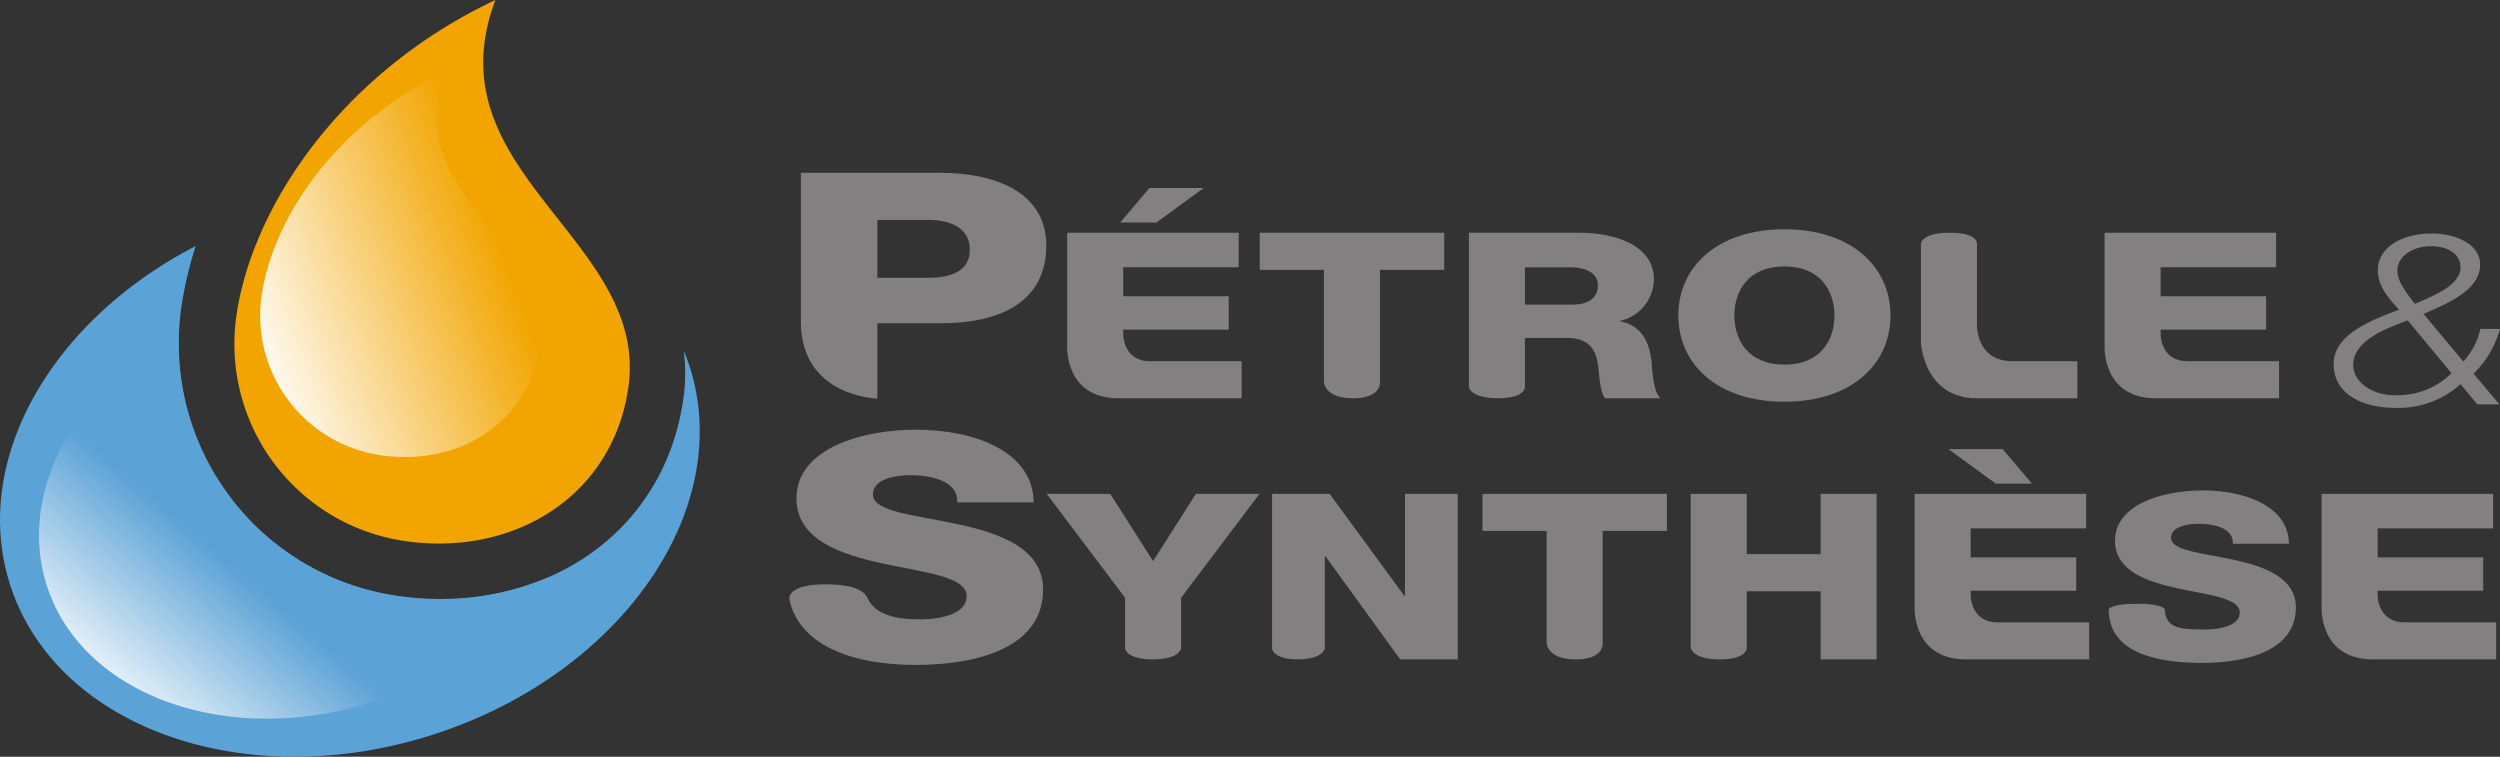 <svg xmlns="http://www.w3.org/2000/svg" xmlns:xlink="http://www.w3.org/1999/xlink" width="351.252" height="106.322" viewBox="0 0 351.252 106.322">
  <rect x="0" y="0" width="351.252" height="106.322" fill="#333333" stroke="none"/>
  <defs>
    <linearGradient id="linear-gradient" x1="0.09" y1="0.838" x2="0.414" y2="0.541" gradientUnits="objectBoundingBox">
      <stop offset="0" stop-color="#fff"/>
      <stop offset="0.95" stop-color="#5ba2d6"/>
      <stop offset="1" stop-color="#5ba2d6"/>
    </linearGradient>
    <linearGradient id="linear-gradient-2" x1="0.001" y1="0.822" x2="0.81" y2="0.425" gradientUnits="objectBoundingBox">
      <stop offset="0" stop-color="#fff"/>
      <stop offset="1" stop-color="#f2a500"/>
    </linearGradient>
  </defs>
  <g id="logo-petrole-synthese" transform="translate(-69.307 -161.32)">
    <path id="Goutte_bleu" data-name="Goutte bleu" d="M166.189,641.276c-.243-.754-.522-1.488-.821-2.212a25.034,25.034,0,0,1-.061,6.871c-2.854,19.583-20.645,30.421-40.226,27.569A35.831,35.831,0,0,1,94.8,632.879a53.689,53.689,0,0,1,2-8.509c-20.291,10.466-31.664,30.182-26.064,47.6,6.46,20.1,33.067,29.514,59.428,21.039s42.492-31.635,36.032-51.73Z" transform="translate(0 -428.477)" fill="#5ba2d6"/>
    <path id="Point_de_lumière_Goutte_Bleu" data-name="Point de lumière Goutte Bleu" d="M143.809,825.447c5,15.548,25.587,22.838,45.984,16.28a47.927,47.927,0,0,0,18.025-10.4s3.7-3.839,6.57-7.1a39.061,39.061,0,0,1-21.43,2.679,35.834,35.834,0,0,1-30.634-36.792,31.018,31.018,0,0,0-4.054,1.967c-12.043,8.533-18.236,21.627-14.46,33.368Z" transform="translate(-67.92 -581.842)" fill="url(#linear-gradient)"/>
    <path id="Goutte_orange" data-name="Goutte orange" d="M510.626,205.619a27.973,27.973,0,0,0,23.644,31.717c15.287,2.226,29.177-6.235,31.405-21.524,3.041-20.861-27.858-30.259-18.667-54.492-21.638,10.2-34.157,29.012-36.383,44.3Z" transform="translate(-408.094)" fill="#f2a500"/>
    <path id="Point_de_lumière_Goutte_orange" data-name="Point de lumière Goutte orange" d="M559.079,328.344a19.812,19.812,0,0,0,16.747,22.464c10.826,1.577,20.665-4.416,22.243-15.244,2.155-14.776-19.729-21.43-13.219-38.594-15.326,7.222-24.192,20.548-25.77,31.373Z" transform="translate(-453.01 -125.522)" fill="url(#linear-gradient-2)"/>
    <g id="Groupe_28112" data-name="Groupe 28112" transform="translate(180.216 185.599)">
      <g id="_amp_" data-name="&amp;amp;" transform="translate(216.971 8.532)">
        <path id="Tracé_61192" data-name="Tracé 61192" d="M4484.063,614.18a14.093,14.093,0,0,1-3.715,6.286l3.625,4.3h-3.1l-2.359-2.824a13.126,13.126,0,0,1-9.042,3.327c-5.112,0-8.781-2.151-8.781-6.151s4.761-6.016,9.174-7.628c-1.574-1.815-2.972-3.328-2.972-5.58,0-3.126,3.321-5.142,7.516-5.142,3.494,0,6.859,1.513,6.859,4.369,0,3.529-4.412,5.411-7.952,6.923l5.593,6.689a10.048,10.048,0,0,0,2.4-4.572Zm-12.975-1.21c-3.407,1.277-7.645,2.925-7.645,6.285,0,2.353,2.619,4.235,5.81,4.235a10.842,10.842,0,0,0,7.995-3.093l-6.161-7.428Zm7.426-7.428c0-1.982-1.877-2.991-4.194-2.991-2.489,0-4.674,1.412-4.674,3.429,0,1.614,1.441,3.327,2.445,4.671C4474.54,609.61,4478.515,608.063,4478.515,605.543Z" transform="translate(-4460.69 -600.77)" fill="#838081"/>
      </g>
      <path id="É" d="M2077.423,537.342V521.406h24.1v4.852H2085.3v4.071h14.822v4.69H2085.3v.7s0,3.735,3.752,3.735h12.891v5.211h-17.28c-7.61,0-7.239-7.318-7.239-7.318Zm19.184-22.222-6.649,4.853h-5.083l4.107-4.853h7.625Z" transform="translate(-2038.395 -512.983)" fill="#838081"/>
      <path id="E_1" data-name="E 1" d="M4029.584,615.246V599.31h24.1v4.852h-16.22v4.071h14.822v4.69H4037.46v.7s0,3.735,3.753,3.735H4054.1v5.211h-17.282C4029.214,622.564,4029.584,615.246,4029.584,615.246Z" transform="translate(-3844.798 -590.887)" fill="#838081"/>
      <path id="È" d="M3672.134,1028.722v-15.937h24.1v4.854h-16.217v4.069h14.819v4.69h-14.819v.7s0,3.733,3.751,3.733h12.89v5.211h-17.28C3671.765,1036.039,3672.134,1028.722,3672.134,1028.722Zm12.379-22.222,4.109,4.854h-5.083l-6.648-4.854Z" transform="translate(-3514.038 -967.674)" fill="#838081"/>
      <path id="E_2" data-name="E 2" d="M4438.015,1106.616V1090.68h24.094v4.854h-16.217v4.069h14.819v4.69h-14.819v.7s0,3.733,3.75,3.733h12.892v5.211h-17.28c-7.61,0-7.239-7.318-7.239-7.318Z" transform="translate(-4222.734 -1045.569)" fill="#838081"/>
      <path id="T_1" data-name="T 1" d="M2465.727,604.522h-9.019v15.7s.319,2.344-3.785,2.344-4.093-2.344-4.093-2.344v-15.7h-9.02V599.31h25.917Z" transform="translate(-2373.727 -590.887)" fill="#838081"/>
      <path id="T_2" data-name="T 2" d="M2884.856,1095.891h-9.022v15.7s.319,2.344-3.783,2.344-4.091-2.344-4.091-2.344v-15.7h-9.019v-5.211h25.916Z" transform="translate(-2761.563 -1045.569)" fill="#838081"/>
      <path id="R" d="M2833.39,599.3H2848.8c5.336,0,10.588,1.856,10.588,6.547a6.077,6.077,0,0,1-4.743,5.829v.066c3.221.587,4.151,3.353,4.406,5.569.084.977.212,4.4,1.27,5.243h-7.791c-.68-.781-.807-3.061-.892-3.714-.211-2.344-.717-4.755-4.4-4.755h-5.972v6.9s.072,1.563-3.8,1.563-4.07-1.563-4.07-1.563V599.3Zm7.875,10.1h6.608c2.372,0,3.641-.978,3.641-2.736s-1.779-2.509-3.982-2.509h-6.267V609.4Z" transform="translate(-2737.92 -590.878)" fill="#838081"/>
      <path id="O" d="M3242.415,592.77c9.529,0,14.907,5.373,14.907,12.115S3251.944,617,3242.415,617s-14.905-5.373-14.905-12.116S3232.886,592.77,3242.415,592.77Zm0,19.02c5.082,0,7.03-3.453,7.03-6.9s-1.948-6.9-7.03-6.9-7.029,3.452-7.029,6.9S3237.332,611.79,3242.415,611.79Z" transform="translate(-3102.614 -584.835)" fill="#838081"/>
      <path id="L" d="M3684.011,614.7V600.874s0-1.564,4.052-1.564,3.822,1.564,3.822,1.564v11.482s-.094,5,5.017,5h9.088v5.211H3691.87c-7.5,0-7.86-7.862-7.86-7.862Z" transform="translate(-3525.029 -590.887)" fill="#838081"/>
      <path id="Y" d="M2057.787,1105.27v7.1s-.138,1.563-3.955,1.563-3.921-1.563-3.921-1.563v-7.1l-11.01-14.59h8.934l6.014,9.445,6.013-9.445h8.937Z" transform="translate(-2002.751 -1045.569)" fill="#838081"/>
      <path id="N" d="M2463.08,1090.68h8.086l10.5,14.33h.086v-14.33h7.411v23.254h-8.087l-10.5-14.492h-.085v12.93s-.2,1.563-3.794,1.563-3.617-1.563-3.617-1.563V1090.68Z" transform="translate(-2395.26 -1045.569)" fill="#838081"/>
      <path id="H" d="M3250.77,1090.68h7.878v8.468h10.375v-8.468h7.876v23.254h-7.876v-9.575h-10.375v7.931s.134,1.645-3.776,1.645-4.1-1.645-4.1-1.645v-21.609Z" transform="translate(-3124.137 -1045.569)" fill="#838081"/>
      <path id="S" d="M4041.327,1100.065c3.888,0,3.888.823,3.888.823.169,2.736,2.371,2.793,5.717,2.793,2.374,0,4.829-.649,4.829-2.379,0-2.049-4.32-2.442-8.681-3.387-4.32-.943-8.852-2.442-8.852-6.708,0-5.08,6.648-7.067,12.324-7.067,6.015,0,12.069,2.247,12.113,7.492h-7.878c.126-2.118-2.456-2.8-4.871-2.8-1.693,0-3.812.456-3.812,1.987,0,1.792,4.361,2.116,8.767,3.061,4.361.946,8.767,2.509,8.767,6.712,0,5.893-6.523,7.783-13.172,7.783s-13.083-1.521-13.126-7.484c0,0,.1-.823,3.988-.823Z" transform="translate(-3851.979 -1039.518)" fill="#838081"/>
      <path id="P_majuscule" data-name="P majuscule" d="M1576.38,486.5h19.58c7.682,0,14.9,2.708,14.9,10.216s-5.835,10.928-14.9,10.928h-8.837v10.575s-10.743-.221-10.743-10.813Zm10.743,14.748h7.22c3.349,0,5.775-1.068,5.775-3.954s-2.483-4.177-5.775-4.177h-7.22Z" transform="translate(-1574.765 -486.5)" fill="#838081"/>
      <path id="S_majuscule" data-name="S majuscule" d="M1559.872,991.644c4.774,0,5.6,1.4,5.862,1.956,1.037,2.21,3.687,2.973,7.331,2.973,3.235,0,6.585-.888,6.585-3.242,0-2.8-5.892-3.332-11.841-4.622-5.89-1.286-12.07-3.329-12.07-9.149,0-6.93,9.067-9.641,16.808-9.641,8.2,0,16.46,3.066,16.518,10.218h-10.743c.173-2.889-3.349-3.823-6.641-3.823-2.31,0-5.2.622-5.2,2.712,0,2.443,5.949,2.886,11.955,4.175,5.948,1.288,11.956,3.422,11.956,9.151,0,8.043-8.895,10.618-17.962,10.618-8.564,0-16.231-2.615-17.666-9.122-.151-.691.331-2.206,5.106-2.206Z" transform="translate(-1554.743 -933.826)" fill="#838081"/>
    </g>
  </g>
</svg>
